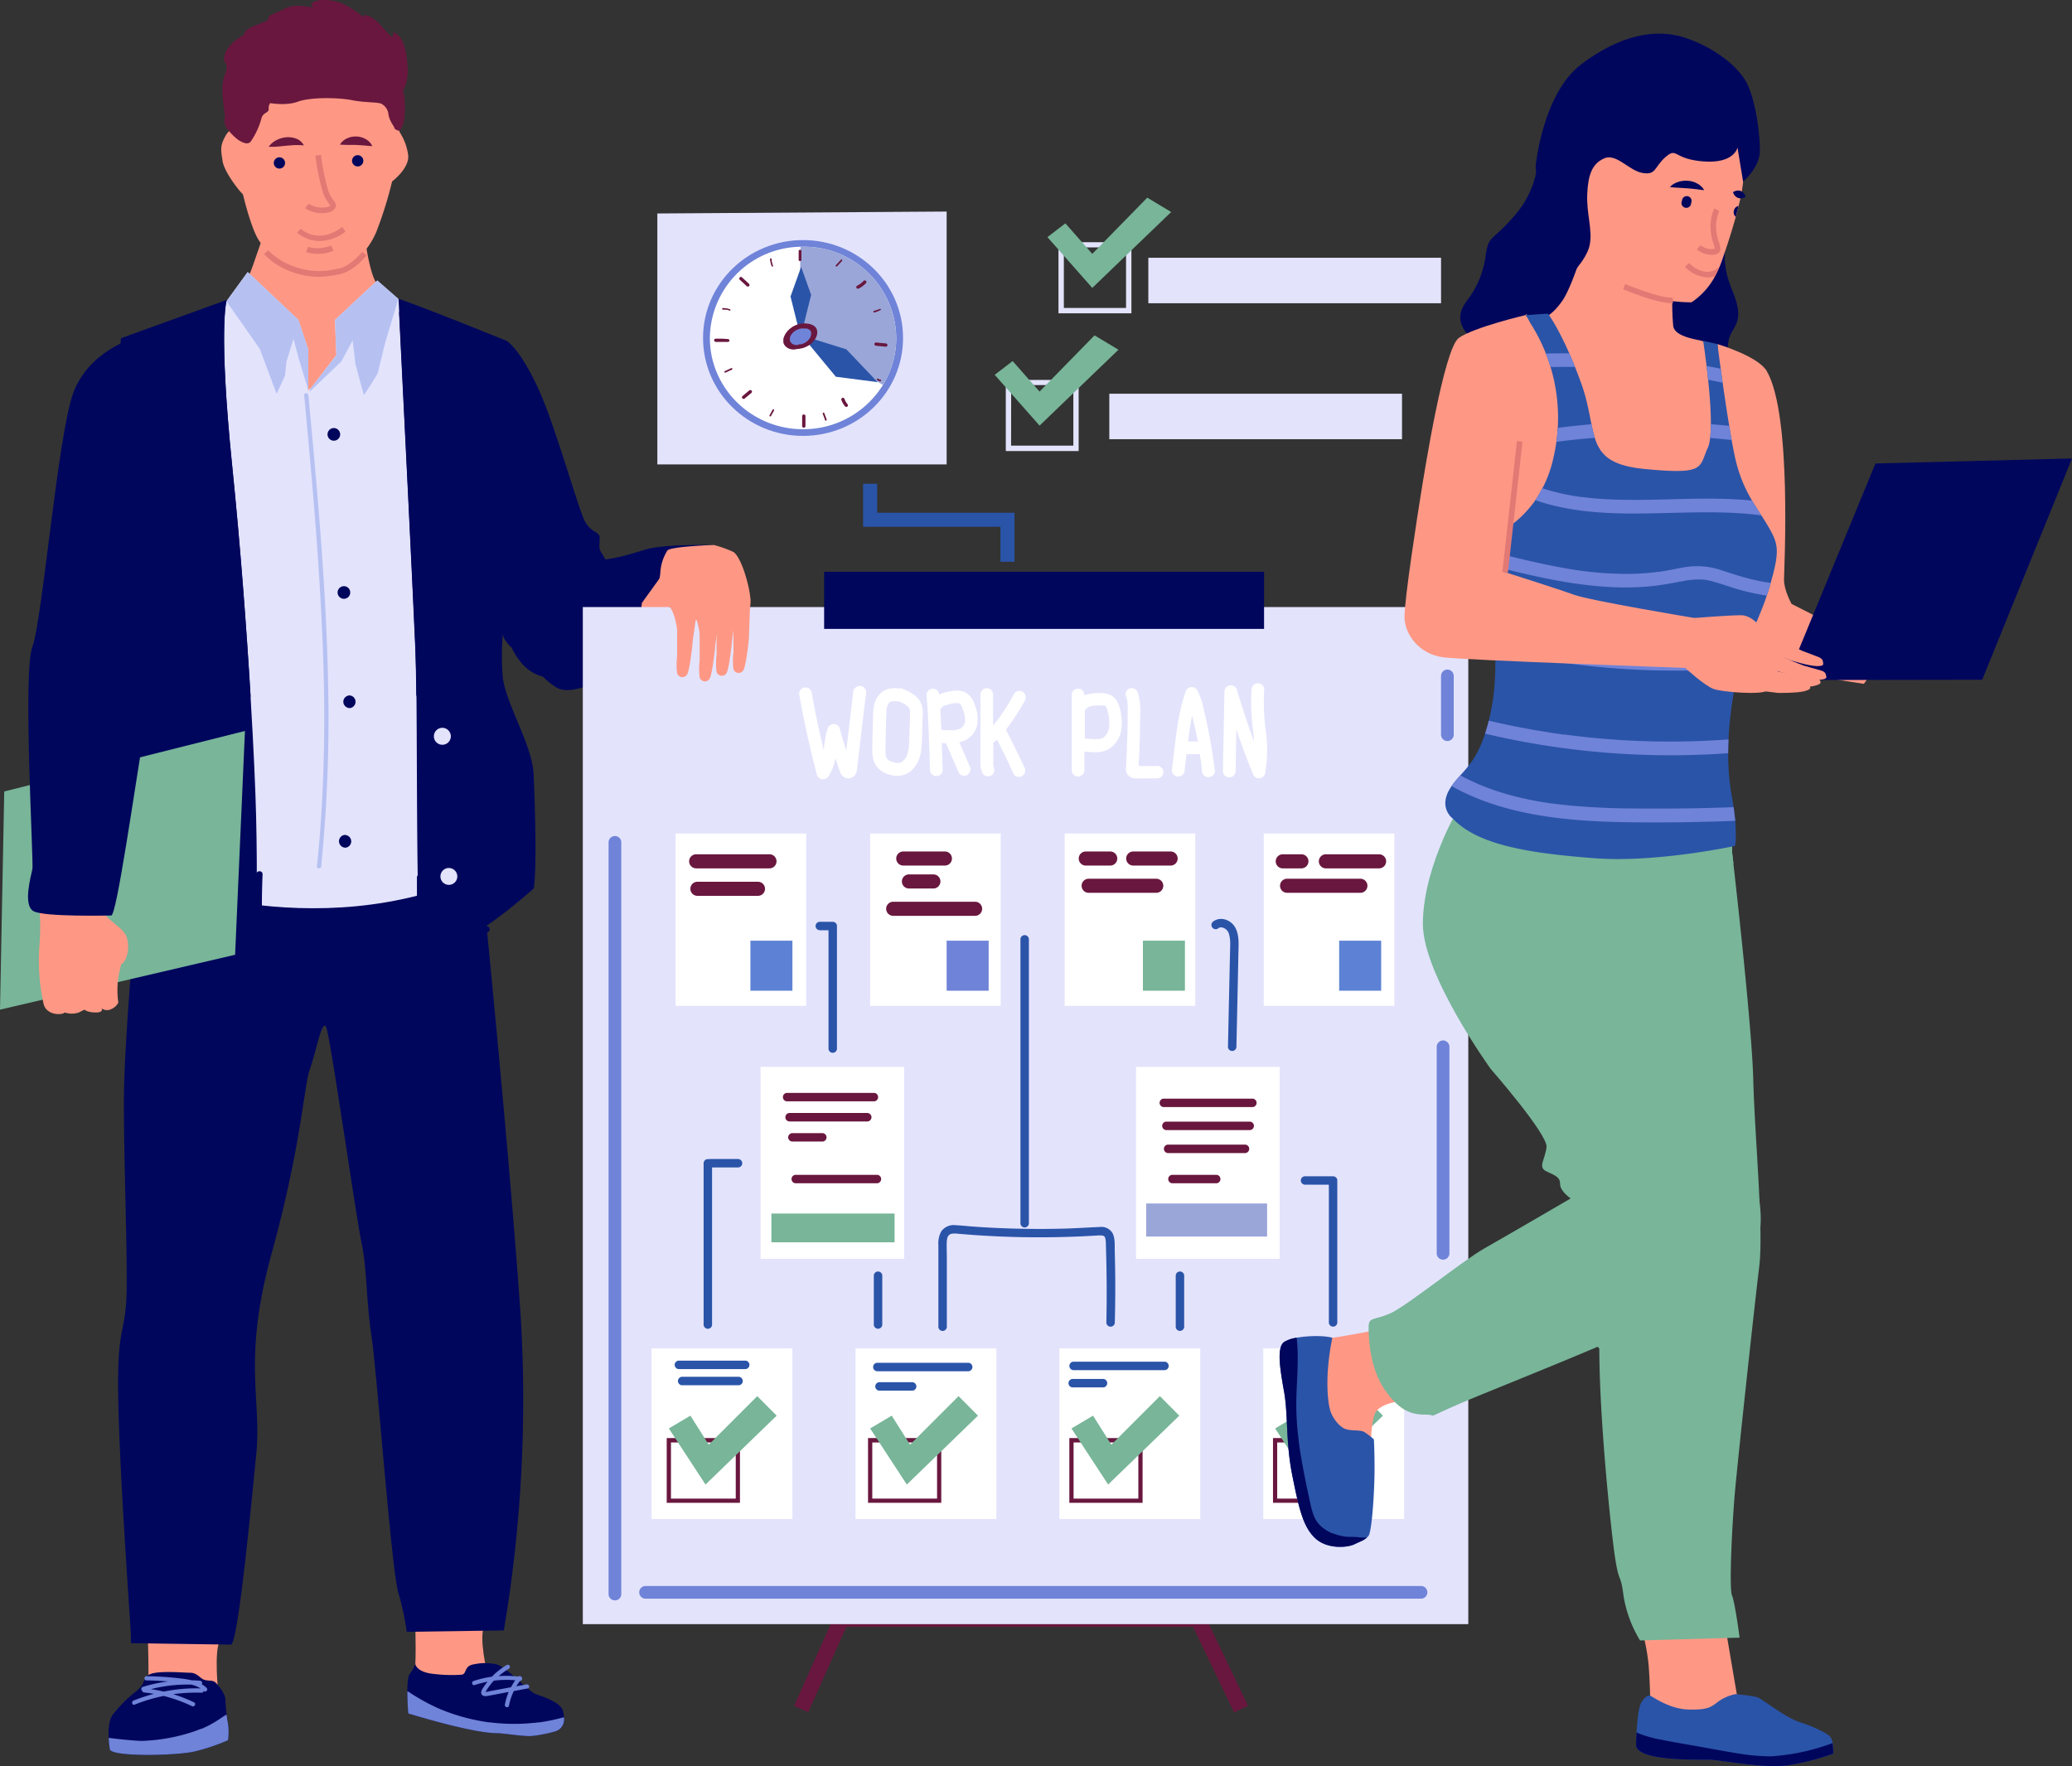 <svg xmlns="http://www.w3.org/2000/svg" xmlns:xlink="http://www.w3.org/1999/xlink" viewBox="0 0 547.46 466.69"><rect x="0" y="0" width="547.46" height="466.69" fill="#333333" stroke="none"/><defs><style>.cls-1{fill:#2a54a8;}.cls-2{isolation:isolate;}.cls-3{fill:#e3e3fc;}.cls-4{fill:#6f83d8;}.cls-5{fill:#fff;}.cls-6{fill:#9aa6d8;}.cls-7{fill:#69173e;}.cls-8{fill:#fe9885;}.cls-12,.cls-9{fill:#00065c;}.cls-10{fill:#b6c1f2;}.cls-11,.cls-14{fill:#78b599;}.cls-12,.cls-14{mix-blend-mode:multiply;}.cls-13{fill:#e27974;}.cls-15{clip-path:url(#clip-path);}.cls-16{fill:#5d82d5;}</style><clipPath id="clip-path"><path class="cls-1" d="M383.92,216.36s-4-2.79-.8-8,8.37-6.38,11.16-22.31-2.39-44.63-2.39-44.63,6,.8,13.15-8.36a32.16,32.16,0,0,0,5.46-12.33,46.37,46.37,0,0,0-5.84-34.85L403,83.28l6-.4s4,5.18,8.76,18.33.44,21.12,16.74,22.71,14.34-.4,16.73-5.58S450,90.06,450,90.06l3.77.86s2.64,20.65,4.63,29.81,6,13.55,8.77,18.33,3.19,6.38.4,15.94-7.17,15.54-9.17,26.3S456,202,457.63,210.78s.79,12.75.79,12.75-20.78,4.5-37.08,3.25S390.69,223.53,383.92,216.36Z"/></clipPath></defs><g class="cls-2"><g id="Слой_2" data-name="Слой 2"><polygon class="cls-3" points="173.68 56.41 173.68 122.72 250.12 122.72 250.12 55.9 173.68 56.41"/><ellipse class="cls-4" cx="212.18" cy="89.31" rx="26.42" ry="25.87"/><path class="cls-5" d="M236.8,89.31a23.68,23.68,0,0,1-3.5,12.4,24.73,24.73,0,0,1-21.12,11.71c-13.59,0-24.62-10.8-24.62-24.11a24.36,24.36,0,0,1,24-24.11h.65A24.36,24.36,0,0,1,236.8,89.31Z"/><path class="cls-6" d="M236.8,89.31a23.68,23.68,0,0,1-3.5,12.4L211.06,88.92l.47-23.72h.65A24.36,24.36,0,0,1,236.8,89.31Z"/><polygon class="cls-1" points="213.59 90.78 220.84 99.55 231.88 100.98 223.62 92.31 213.98 89.31 213.59 90.78"/><polygon class="cls-1" points="210.84 86.25 208.87 78.35 211.67 70.53 214.32 77.91 212.17 86.54 210.84 86.25"/><path class="cls-7" d="M215.94,87.73a2.53,2.53,0,0,0-.08-.48l0-.1a3.73,3.73,0,0,0-.16-.35,2.14,2.14,0,0,0-.28-.39l-.18-.17a3.6,3.6,0,0,0-.4-.28,4.58,4.58,0,0,0-.46-.2,3.53,3.53,0,0,0-.46-.15l-.41-.08c-.24,0-.47-.06-.7-.07a5.48,5.48,0,0,0-1,.05,5.39,5.39,0,0,0-1,.2,7.67,7.67,0,0,0-1,.42,5.41,5.41,0,0,0-.72.45,5.74,5.74,0,0,0-.84.71c-.16.17-.3.34-.44.52a3.53,3.53,0,0,0-.24.34,2.71,2.71,0,0,0-.21.37c-.07.15-.14.3-.2.45s-.07.18-.1.26a3.1,3.1,0,0,0-.08.42,1.75,1.75,0,0,0,0,.4c0,.13,0,.26,0,.39l0,.1a3.2,3.2,0,0,0,.17.43,1.74,1.74,0,0,0,.11.18,2.54,2.54,0,0,0,.29.36l.16.15.38.28.19.1c.15.06.3.13.46.18a3.21,3.21,0,0,0,.7.13,3.82,3.82,0,0,0,.82-.06,4,4,0,0,0,.5-.1c.23,0,.46,0,.69-.08a4.6,4.6,0,0,0,.89-.21,6.81,6.81,0,0,0,1.07-.47,7,7,0,0,0,.95-.66,4.16,4.16,0,0,0,.62-.64c.15-.19.3-.37.43-.57a5.16,5.16,0,0,0,.32-.67,2.13,2.13,0,0,0,.13-.45A2.43,2.43,0,0,0,215.94,87.73Z"/><path class="cls-4" d="M214.32,88.15c0-.1,0-.21,0-.31l0-.06a2.14,2.14,0,0,0-.1-.22,1.05,1.05,0,0,0-.18-.25,1.14,1.14,0,0,0-.11-.11,2.4,2.4,0,0,0-.26-.18l-.29-.13a1.61,1.61,0,0,0-.29-.09l-.27,0-.45,0a3.33,3.33,0,0,0-.63,0,3.14,3.14,0,0,0-.61.12,6.5,6.5,0,0,0-.66.27,2.74,2.74,0,0,0-.46.29,3.39,3.39,0,0,0-.54.45c-.1.11-.19.22-.28.34l-.16.21-.13.24a2.55,2.55,0,0,0-.13.29l-.06.16a1.28,1.28,0,0,0,0,.27,1.06,1.06,0,0,0,0,.25l0,.25s0,.05,0,.07a1.53,1.53,0,0,0,.11.27.75.75,0,0,0,.07.12l.18.23.11.09a2.15,2.15,0,0,0,.24.18l.12.06a1.79,1.79,0,0,0,.74.2,2.24,2.24,0,0,0,.52,0L211,91l.44,0a2.68,2.68,0,0,0,.56-.13,4.23,4.23,0,0,0,.69-.3,4.12,4.12,0,0,0,.6-.43,2.59,2.59,0,0,0,.4-.41,2.42,2.42,0,0,0,.27-.36,2.35,2.35,0,0,0,.21-.42,1,1,0,0,0,.08-.29A1.79,1.79,0,0,0,214.32,88.15Z"/><path class="cls-7" d="M192.62,89.72a.5.5,0,0,0-.31-.12c-.82-.08-1.65-.11-2.47-.11l-.71,0a.44.44,0,0,0-.44.43.45.45,0,0,0,.44.43c.82,0,1.65,0,2.47,0l.71,0a.47.47,0,0,0,.31-.12.45.45,0,0,0,.12-.31A.42.42,0,0,0,192.62,89.72Z"/><path class="cls-7" d="M234.35,90.88a.44.44,0,0,0-.31-.13l-2.57-.25a.43.43,0,0,0-.31.12.42.42,0,0,0-.13.31.39.39,0,0,0,.13.3.54.54,0,0,0,.31.13l2.57.25a.44.44,0,0,0,.31-.13.41.41,0,0,0,0-.6Z"/><path class="cls-7" d="M212.38,109.52a.45.45,0,0,0-.44.43v2.62a.44.44,0,0,0,.88,0V110A.44.44,0,0,0,212.38,109.52Z"/><path class="cls-7" d="M228.8,74.23a.44.44,0,0,0-.62,0,8.19,8.19,0,0,1-.76.68,7.16,7.16,0,0,1-.95.59.42.42,0,0,0-.16.59.46.46,0,0,0,.6.15,7.07,7.07,0,0,0,1.89-1.41A.42.42,0,0,0,228.8,74.23Z"/><path class="cls-7" d="M198.56,103.19a.43.43,0,0,0-.31-.12.5.5,0,0,0-.31.12l-1.77,1.48a.46.46,0,0,0-.13.31.43.43,0,0,0,.13.3.44.44,0,0,0,.31.13.51.51,0,0,0,.31-.13l1.77-1.48a.43.43,0,0,0,.13-.3A.46.46,0,0,0,198.56,103.19Z"/><path class="cls-7" d="M197.91,75l-1.84-1.69a.44.44,0,0,0-.62,0,.42.42,0,0,0,0,.6l1.84,1.7a.46.46,0,0,0,.62,0A.45.45,0,0,0,197.91,75Z"/><path class="cls-7" d="M223.93,106.81a1.71,1.71,0,0,1-.11-.14,4.64,4.64,0,0,1-.59-1l-.09-.24a.45.45,0,0,0-.54-.3.43.43,0,0,0-.3.53,5.43,5.43,0,0,0,1,1.74.45.45,0,0,0,.31.12.43.43,0,0,0,.44-.42A.51.51,0,0,0,223.93,106.81Z"/><path class="cls-7" d="M211.39,66a.37.37,0,0,0-.37.35v2.34a.37.37,0,0,0,.73,0V66.34A.36.36,0,0,0,211.39,66Z"/><path class="cls-7" d="M222.49,68.64a.22.22,0,0,0-.31,0l-1.32,1.43a.22.22,0,0,0,0,.31.23.23,0,0,0,.31,0l1.32-1.44A.21.21,0,0,0,222.49,68.64Z"/><path class="cls-7" d="M232.74,81.71a.23.23,0,0,0-.3-.08l-.38.18-.09,0-.05,0-.21.08a7.46,7.46,0,0,1-.8.26.22.22,0,0,0-.15.27.23.23,0,0,0,.27.15,9.47,9.47,0,0,0,1.63-.63A.21.21,0,0,0,232.74,81.71Z"/><path class="cls-7" d="M232.71,100.36a.29.29,0,0,0-.16-.07.9.9,0,0,1-.27-.07,1.34,1.34,0,0,1-.23-.13l0,0a.25.25,0,0,0-.16-.06.2.2,0,0,0-.15.06.2.2,0,0,0,0,.3,1.43,1.43,0,0,0,.84.36.23.23,0,0,0,.16-.06.18.18,0,0,0,.06-.15A.2.2,0,0,0,232.71,100.36Z"/><path class="cls-7" d="M218.42,110.87c-.2-.56-.41-1.12-.62-1.68a.24.24,0,0,0-.27-.15.22.22,0,0,0-.15.27L218,111a.23.23,0,0,0,.27.15A.22.22,0,0,0,218.42,110.87Z"/><path class="cls-7" d="M204.43,108.2a.23.23,0,0,0-.3.08l-.8,1.45a.2.2,0,0,0,.08.29.21.21,0,0,0,.29-.08l.81-1.45A.2.2,0,0,0,204.43,108.2Z"/><path class="cls-7" d="M193.48,97.36a.23.23,0,0,0-.3-.07l-1.68.79a.21.21,0,0,0-.08.29.24.24,0,0,0,.3.08l1.69-.79A.22.22,0,0,0,193.48,97.36Z"/><path class="cls-7" d="M192.86,81.72a5.05,5.05,0,0,0-1.84-.31.21.21,0,0,0-.22.21.2.2,0,0,0,.22.21l.45,0,.22,0h.08l.11,0a4.4,4.4,0,0,1,.86.24A.22.22,0,0,0,193,82,.23.23,0,0,0,192.86,81.72Z"/><path class="cls-7" d="M204.24,70.18a8.34,8.34,0,0,1-.26-.85l-.09-.43,0-.22v-.07a.49.49,0,0,1,0-.12.25.25,0,0,0-.22-.22.23.23,0,0,0-.22.22,6.94,6.94,0,0,0,.42,1.8.22.22,0,0,0,.27.15A.2.2,0,0,0,204.24,70.18Z"/><path class="cls-8" d="M109.73,429.71s.37,10.79-.37,13.76,16.73,0,19.34-1.48c0,0-2.23-9.3-.75-12.28S109.73,429.71,109.73,429.71Z"/><path class="cls-8" d="M39.06,432.32s.37,11.15,0,14.5,18.59.37,18.59.37-1.11-10.78.38-13.39S39.06,432.32,39.06,432.32Z"/><path class="cls-9" d="M36.08,239.27s-3.35,36.08-3.35,51.7.75,33.48.75,48-2.61,9.3-2.24,30.5,3.35,61,3.35,62.87v1.85s24.55.38,26.41.38,5.21-35.34,6.7-50.22S64,359.41,71.79,331.14s8.53-44.13,10-48.35c1.86-5.21,3.35-14.14,4.46-11.16s7.82,49.84,9.3,56.91,1.12,14.5,2.61,24.55,5.2,61,7.06,67.69a70.39,70.39,0,0,1,2.24,10.42l25.66-.37a365.7,365.7,0,0,0,4.46-82.95c-3-43.89-10.41-117.17-10.41-117.17l-90.76.75Z"/><path class="cls-8" d="M65.46,73.37S65.84,73,67,69.65s2-5.76,2-5.76l27.71.93s1.08,7.62,2.77,10-6.49,10.14-7.61,15S85.55,102,83.32,103.88a4.24,4.24,0,0,1-4.46.74s-2.61-16.74-6.7-20.83a60,60,0,0,1-6-6.7Z"/><path class="cls-3" d="M127.21,230.71c-44.64,20.46-90.76.75-90.76.75s.75-10.05,1.12-23.06S42,89.74,42,88.25s17.48-8.18,17.48-8.18l.48-.65,5.47-7.53,13.4,12.64,2.6,7.81V103.5l.09-.12.17-.21.12-.16,7.06-9.18-.37-9.3L99.69,74.12,105.26,79l.75.66Z"/><path class="cls-9" d="M141,234.8s-13,11.54-17.85,12.65a65.26,65.26,0,0,1-11.9,1.12c-1.22-4.26-1-41.3-1.21-64.44-.06-5.18-.14-9.66-.28-12.93-.66-15.67-3.6-74.91-4.31-89.15-.1-2-.16-3.1-.16-3.1,6.7,2.24,28.65,11.16,28.65,11.16s1.48,15.62,2.23,42.78c.52,19.05-4.66,29.58-3.35,45.75.55,6.88,7.85,18.16,8.18,26C142.09,231.09,141,234.8,141,234.8Z"/><path class="cls-9" d="M67.7,243.36s-30.88-4.84-32.74-6.7-.37-78.11-3-99.68,0-47.61,0-47.61l27.63-10,.27-.09s-2.24,7.43,1.48,43.89c2.14,20.93,3.79,43,4.87,61.05.8,13.39,1.3,24.6,1.46,31.56C68.07,232.2,67.7,243.36,67.7,243.36Z"/><path class="cls-10" d="M105.26,79c-.82,2.67-3.9,12.79-3.9,13.12s-1.49,6-1.49,6.32-3.72,6-3.72,6l-2.23-8.18-.74-6.32-3,5.58-8.56,8.18.2-.68,7.06-9.18-.37-9.3L99.69,74.12Z"/><polygon class="cls-7" points="326.06 452.49 315.23 429.89 223.63 429.89 213.54 452.44 209.8 450.77 220.98 425.8 317.8 425.8 329.75 450.72 326.06 452.49"/><polygon class="cls-10" points="81.46 92.34 81.46 103.08 79.04 95.13 77.55 89.56 75.69 95.51 75.32 99.23 73.09 104.06 68.63 92.16 59.91 79.74 59.99 79.42 65.47 71.89 78.86 84.53 81.46 92.34"/><polygon class="cls-3" points="81.71 104.55 81.35 103.35 82 102.51 81.71 104.55"/><path class="cls-9" d="M133.91,90.11s3.34,1.86,8.18,12.28,10.79,32.73,12.64,35.71,3.72,2.23,3.72,4.09-.37,2.6.38,3.72,4.09,7.06,4.46,11.16-5.22,21.07-16.37,21.94c-19,1.49-15.62-39.43-18.59-46.87S110.47,88.62,133.91,90.11Z"/><path class="cls-9" d="M139.86,157.44s5.95-7.81,15.25-8.93,10.41-1.86,15.62-3.35,17.85-1.11,17.85-1.11,5.58,4.46,3.35,14.5c-2,9.09-16.74,14.88-20.08,14.88s-18.91,12-24.93,8.18C136.51,174.92,136.14,161.9,139.86,157.44Z"/><path class="cls-8" d="M174.81,152.09l-5.2,7.21a39.26,39.26,0,0,0-.37,4.46c0,1.86,3.35,2.23,4.09,1.49s1.34-3.44,2.72-4.32,2.94-1.71,2.94-1.71S178.51,151.22,174.81,152.09Z"/><rect class="cls-3" x="153.99" y="160.41" width="233.96" height="268.76"/><path class="cls-8" d="M175.91,146.21a12.1,12.1,0,0,0-1.43,5,12.63,12.63,0,0,1-.78,3.58c-1.11,3,.75,2.24,3,5.21s.37,3.35,4.09,3.72,14.14,0,16-1.12,1.86-4.09.74-8.55-2.6-7.44-3.72-8.18a30,30,0,0,0-5.21-1.86s-11.53.37-12.27,1.48A7.7,7.7,0,0,0,175.91,146.21Z"/><path class="cls-8" d="M177.05,159.3s1.86,5.2,1.86,7.44v6.69a17.44,17.44,0,0,0,0,4.47,1.45,1.45,0,0,0,2.61.37c.74-1.12,1.48-8.19,1.48-8.56s1.12-7.81,1.12-7.81S180,157.44,177.05,159.3Z"/><path class="cls-8" d="M183,160.41s1.86,5.21,1.86,7.44v6.7a17.37,17.37,0,0,0,0,4.46,1.45,1.45,0,0,0,2.61.37c.74-1.11,1.49-8.18,1.49-8.55s1.11-7.81,1.11-7.81S186,158.55,183,160.41Z"/><polygon class="cls-11" points="0 266.79 62.12 252.29 64.72 193.15 1.12 209.14 0 266.79"/><path class="cls-8" d="M187.47,158.93s1.86,5.2,1.86,7.43v6.7a17.37,17.37,0,0,0,0,4.46,1.44,1.44,0,0,0,2.6.38c.74-1.12,1.49-8.19,1.49-8.56s1.11-7.81,1.11-7.81S190.44,157.07,187.47,158.93Z"/><path class="cls-8" d="M191.93,158.18s1.86,5.21,1.86,7.44v6.7a17.36,17.36,0,0,0,0,4.46,1.44,1.44,0,0,0,2.6.37c.75-1.11,1.49-8.18,1.49-8.55s.37-10.42.37-10.42S194.91,156.32,191.93,158.18Z"/><path class="cls-8" d="M10.41,239.64a68.06,68.06,0,0,1,0,10.42,52.2,52.2,0,0,0,1.12,15.25c.74,3,4.84,3,5.58,2.23a5.84,5.84,0,0,0,3.72,0l1.49-.75s.74.75,3,.75,1.49-1.12,1.49-1.12a2.34,2.34,0,0,0,2.23.37,3.82,3.82,0,0,0,2.23-1.86,22.62,22.62,0,0,1,.38-8.55c1.11-4.47-.33-.25,1.11-2.23s1.49-6,0-7.81-4.83-3.72-5.58-5.58S10.41,239.64,10.41,239.64Z"/><path class="cls-9" d="M35.34,89.37s-11.91,3.35-16,14.51-8.18,60.25-10.78,67,.37,56.91,0,58.77-2.61,9.67.37,11.16,19,1.11,20.45,1.11,6-32.36,9.68-54.68.37-13.39,4.09-46.86S35.34,89.37,35.34,89.37Z"/><path class="cls-8" d="M64.2,51.38s2.32,10,4.64,12.75,7,7,10.81,7.72,8.88.39,10.82-.38,6.56-4.64,8.88-10a102.56,102.56,0,0,0,4.25-13.52s4.63-3.48,4.25-6.95a14.63,14.63,0,0,0-2.32-6.18s.38-9.66-1.93-14.29S97.42,6.58,88.15,5.81,68.84,8.9,65.36,15.08s-3.47,19.7-3.47,19.7-.78-1.55-2.32,1.16-1.16,3.86-.77,6.56S62.66,49.84,64.2,51.38Z"/><path class="cls-7" d="M60.15,34.2a16.42,16.42,0,0,0,2.7,2.7c1.16.77,2.7,1.55,3.48.39a20.3,20.3,0,0,0,2.7-5.8C69.42,29.56,71,30,71,28.79a2.22,2.22,0,0,1,.39-1.54s4.25.77,7.34-.39S89.11,25.7,93,26.47s7.33.39,8.11,1.16a3.58,3.58,0,0,1,1.54,2.71c.39,1.93,1.55,3.09,1.55,3.47s1.15.77,1.15.77,1.16-.38,1.55-3.86a24,24,0,0,0-.39-6.95s1.55-1.93,1.16-6.57-1.16-6.56-2.32-7.72-1.54-1.16-1.54,0S102.25,8.32,99.93,6s-4.25-2.31-3.86-1.54S92.59,1,88,.21s-6.56.77-5.4,1.55-3.86-1.16-7,.38-5,1.93-4.64,2.71-4.63,1.93-5.79,3.08S64.78,9.09,64,9.48s-3.86,2.32-4.64,5,1.55,1.55,0,5.41.39,10.43,0,11.58S60.15,34.2,60.15,34.2Z"/><path class="cls-10" d="M86.68,180.25c-.32-16.2-1.4-32.38-2.74-48.52-.76-9.11-1.61-18.2-2.45-27.29-.07-.71-1.19-.72-1.12,0,1.51,16.22,3,32.45,4,48.71S86,185.49,85.5,201.67c-.25,9.1-.81,18.2-1.76,27.26-.07.72,1.05.71,1.12,0A393.54,393.54,0,0,0,86.68,180.25Z"/><path class="cls-9" d="M88.21,113.11a1.67,1.67,0,1,0,1.67,1.67A1.69,1.69,0,0,0,88.21,113.11Z"/><path class="cls-9" d="M90.87,154.89a1.68,1.68,0,0,0-1.67,1.68,1.67,1.67,0,1,0,1.67-1.68Z"/><path class="cls-9" d="M92.39,183.76a1.7,1.7,0,0,0-1.68,1.68,1.72,1.72,0,0,0,1.68,1.67,1.68,1.68,0,0,0,0-3.35Z"/><path class="cls-9" d="M91.25,220.61a1.69,1.69,0,0,0-1.68,1.67A1.72,1.72,0,0,0,91.25,224a1.68,1.68,0,0,0,0-3.35Z"/><path class="cls-12" d="M44.57,147.57A.84.84,0,0,0,43,148c.85,3,.41,6.1-.23,9.1A67.39,67.39,0,0,0,41,166.67c-.23,3.38,0,6.77-.22,10.15a65,65,0,0,1-1.49,9.82c-.82,3.67-1.86,7.29-2.89,10.9A.84.84,0,0,0,38,198c1.86-6.51,3.71-13.07,4.33-19.84.32-3.4.14-6.8.26-10.21a31.65,31.65,0,0,1,.56-4.95c.3-1.59.7-3.17,1-4.76C45,154.73,45.56,151.09,44.57,147.57Z"/><path class="cls-12" d="M136.65,170.06c-3.09-1.81-2.74-6.2-3.47-9.21a35.54,35.54,0,0,0-2-5.36,30.13,30.13,0,0,1-1.69-5.42,27.59,27.59,0,0,1-.53-6.41c0-1.08-1.64-1.07-1.68,0a29.4,29.4,0,0,0,2.09,11.8,47.51,47.51,0,0,1,2.1,5.5c.51,1.95.55,4,1.09,5.93a7.55,7.55,0,0,0,3.22,4.62A.84.84,0,0,0,136.65,170.06Z"/><path class="cls-12" d="M125.53,134.92a.86.86,0,0,0-1-.58,44.45,44.45,0,0,1-12,.42.84.84,0,0,0-.84.83.87.87,0,0,0,.84.84,45.68,45.68,0,0,0,12.41-.48A.84.84,0,0,0,125.53,134.92Z"/><path class="cls-12" d="M49.47,142.19l3.72-3.35-5.58-.74S48,132.89,51.33,121c2.89-10.3,7.18-35.07,8.29-41.57l.27-.09s-2.24,7.43,1.48,43.89c2.14,20.93,3.79,43,4.87,61.05Z"/><path class="cls-12" d="M120.14,147.77,110,184.13c-.06-5.18-.14-9.66-.28-12.93-.66-15.67-3.6-74.91-4.31-89.15l12.49,59.76-4.09,2.24Z"/><path class="cls-12" d="M20.62,234.47a.87.87,0,0,0-1-.59h-.24l-.37,0a6.26,6.26,0,0,1-.75,0,4.69,4.69,0,0,1-.6-.1,6.69,6.69,0,0,1-.77-.2,6.29,6.29,0,0,1-2.37-1.4.86.86,0,0,0-1.19,0,.85.85,0,0,0,0,1.18A8.18,8.18,0,0,0,20,235.5.85.85,0,0,0,20.62,234.47Z"/><path class="cls-12" d="M26.52,231.72a53.55,53.55,0,0,1-10.41-3.78c-1-.47-1.81,1-.84,1.45a55.18,55.18,0,0,0,10.8,3.94A.84.84,0,0,0,26.52,231.72Z"/><path class="cls-12" d="M129.27,245.14a.84.84,0,0,0-1.14-.3c-3.84,2.73-7.83,5.57-12.43,6.81a15,15,0,0,1-3.31.57,3.33,3.33,0,0,1-.49,0c-.1-.11-.06-.41-.07-.54,0-.74,0-1.48,0-2.22V231.78a.84.84,0,0,0-1.67,0q0,8.92,0,17.84c0,.73,0,1.46,0,2.19a2,2,0,0,0,.77,1.73,2.61,2.61,0,0,0,1.75.33,18.07,18.07,0,0,0,1.94-.26,24.23,24.23,0,0,0,7.1-2.63,67.44,67.44,0,0,0,7.25-4.69A.86.86,0,0,0,129.27,245.14Z"/><path class="cls-12" d="M159,150.86a21.69,21.69,0,0,0-10.26,6.63.86.86,0,0,0,0,1.19.85.85,0,0,0,1.18,0,20,20,0,0,1,9.52-6.2C160.51,152.17,160.07,150.55,159,150.86Z"/><path class="cls-12" d="M157.52,147.45a18.32,18.32,0,0,0-8.27,4.81.84.84,0,0,0,1.18,1.19,16.86,16.86,0,0,1,7.53-4.39A.83.83,0,0,0,157.52,147.45Z"/><path class="cls-12" d="M37.3,175.17a33.2,33.2,0,0,1-10.09-2.86.87.87,0,0,0-1.15.3.85.85,0,0,0,.3,1.15,35.65,35.65,0,0,0,10.94,3.08.84.84,0,0,0,.84-.83A.86.86,0,0,0,37.3,175.17Z"/><path class="cls-12" d="M39.44,174.46,37,171.23a1,1,0,0,0-.5-.39.87.87,0,0,0-.65.09.85.85,0,0,0-.3,1.14L38,175.3a.93.93,0,0,0,.5.39.84.84,0,0,0,.94-1.23Z"/><path class="cls-12" d="M69.89,255.6c-.08-1.12-.18-2.23-.25-3.34q-.45-6.73-.44-13.48c0-2.58.07-5.17.18-7.75,0-1.08-1.63-1.08-1.68,0-.18,4.3-.22,8.62-.12,12.92.06,2.16.14,4.31.27,6.46.06,1.05.13,2.09.2,3.14,0,.52.08,1,.13,1.56a5,5,0,0,1,0,1.28c-.07.39-.37.54-.71.69-.52.24-1,.45-1.57.67l-3.36,1.41a.86.86,0,0,0-.59,1,.84.84,0,0,0,1,.58l3.11-1.3,1.51-.64a5.47,5.47,0,0,0,1.38-.71A2.81,2.81,0,0,0,69.89,255.6Z"/><path class="cls-12" d="M92.22,255.66a71.51,71.51,0,0,1-6.75,9.7,118.52,118.52,0,0,0-6-13.57c-.49-1-1.94-.11-1.44.85a115.45,115.45,0,0,1,6.3,14.59.85.85,0,0,0,1.4.37,75.14,75.14,0,0,0,7.9-11.09A.84.84,0,0,0,92.22,255.66Z"/><path class="cls-12" d="M124.9,336.05c-6,1.62-12.34,3.33-18.44,1.51a.84.84,0,0,0-.45,1.62c6.4,1.9,13.1.19,19.33-1.51A.84.84,0,0,0,124.9,336.05Z"/><path class="cls-12" d="M56.57,342.25a23.47,23.47,0,0,1-13.75-.81.84.84,0,0,0-1,.58.86.86,0,0,0,.58,1,25.06,25.06,0,0,0,14.64.81A.83.83,0,0,0,56.57,342.25Z"/><path class="cls-12" d="M119.52,424a22.3,22.3,0,0,1-7.19.54.84.84,0,1,0,0,1.67,23.6,23.6,0,0,0,7.63-.6C121,425.31,120.56,423.7,119.52,424Z"/><path class="cls-12" d="M53.31,426.24a.85.85,0,0,0-1-.58,14.89,14.89,0,0,1-5.48.54.84.84,0,0,0,0,1.67,16.21,16.21,0,0,0,5.92-.6A.85.85,0,0,0,53.31,426.24Z"/><path class="cls-12" d="M58.46,421.74a.85.85,0,0,0-1-.59,14.49,14.49,0,0,1-6.07,1.05.84.84,0,0,0,0,1.67,15.71,15.71,0,0,0,6.51-1.1A.87.87,0,0,0,58.46,421.74Z"/><path class="cls-12" d="M37.73,98.91q-.81-2.94-1.88-5.77a.86.86,0,0,0-1-.59.85.85,0,0,0-.59,1,63.25,63.25,0,0,1,4.1,20.53c.06,2,0,4-.1,6-.07,1.08,1.61,1.07,1.67,0A65,65,0,0,0,37.73,98.91Z"/><path class="cls-12" d="M124.2,91.75a76.92,76.92,0,0,0-3,17.88c-.08,1.72-.1,3.43-.06,5.15a.84.84,0,0,0,1.67,0,75,75,0,0,1,1.72-17.68q.54-2.47,1.25-4.9A.84.84,0,0,0,124.2,91.75Z"/><path class="cls-3" d="M116.89,192.32a2.24,2.24,0,1,0,2.23,2.23A2.25,2.25,0,0,0,116.89,192.32Z"/><path class="cls-3" d="M118.6,229.36a2.23,2.23,0,1,0,2.23,2.23A2.25,2.25,0,0,0,118.6,229.36Z"/><path class="cls-9" d="M60.26,459.84a53.25,53.25,0,0,1-8.93,3c-4.84,1.11-22.69,1.48-22.32-.75a25.73,25.73,0,0,1-.3-2.87c-.1-2,0-4.61,1.05-6.06a34.06,34.06,0,0,1,6.32-6.32c2.23-1.86,1.49-2.6,3-4.09s9.29-.74,11.15-.74,2.61,1.48,3.72,1.86,2.24,0,3,.74,2.6,3,2.6,4.46a33.29,33.29,0,0,0,.35,3.91c.12.87.26,1.72.4,2.42A16.25,16.25,0,0,1,60.26,459.84Z"/><path class="cls-9" d="M146.67,457.52a37.75,37.75,0,0,1-6.07,1.2c-1.77.22-7.75-.74-9.3-.74-6.69,0-23.43-5.21-23.43-5.21s-.25-3-.24-5.82c0-2,.14-4,.61-4.59a10.2,10.2,0,0,0,1.49-2.61s.37,2.24,5.21,2.61a38,38,0,0,0,7,.17c1.55-.19.48-2.4,3.46-2.78a13.73,13.73,0,0,1,5.58,0c2.6.38,8.55,7.07,10.41,7.82s7.07,2.23,7.44,4.83c.07.5.15,1,.22,1.36v.05A3.29,3.29,0,0,1,146.67,457.52Z"/><path class="cls-4" d="M54.58,446a6.66,6.66,0,0,0-1.26-.94.61.61,0,0,0-.44-.93c-.76-.07-1.51-.11-2.27-.13a24.42,24.42,0,0,0-2.8-.47,85.38,85.38,0,0,0-9.17-.6.56.56,0,0,0,0,1.11c1.91,0,3.83.12,5.74.27a40.46,40.46,0,0,0-6.62,1.43.58.58,0,0,0-.22,1,.61.61,0,0,0,.52.48c.87.09,1.73.22,2.59.38a42.56,42.56,0,0,0-5.36,1.77c-.66.26-.37,1.34.3,1.07a43.72,43.72,0,0,1,7.65-2.3,39.52,39.52,0,0,1,7.48,2.7c.65.31,1.21-.66.56-1a40.1,40.1,0,0,0-5.51-2.16,43.59,43.59,0,0,1,7.49-.39.51.51,0,0,0,.54-.48C54.32,447.33,55.1,446.54,54.58,446Zm-11.34,1c-1.11-.27-2.23-.49-3.37-.66a39.29,39.29,0,0,1,10.69-1.19,8.19,8.19,0,0,1,2.43,1A43.07,43.07,0,0,0,43.24,447Z"/><path class="cls-4" d="M139.12,445.09l-2.69.5c.3-.5.63-1,1-1.45a.56.56,0,0,0,.55-.56.48.48,0,0,0-.19-.4.51.51,0,0,0-.11-.16.56.56,0,0,0-.73,0,28,28,0,0,0-5.18-.12,18.13,18.13,0,0,1,2.67-1.93.56.56,0,0,0-.56-1,18.61,18.61,0,0,0-3.92,3.09,27.55,27.55,0,0,0-4.83,1.13c-.68.22-.39,1.3.29,1.07a29.12,29.12,0,0,1,3.39-.88c-.32.41-.63.83-.92,1.26s-.89,1.2-.73,1.85.92.78,1.54.67c1.68-.3,3.37-.63,5-.94l.7-.13a16.15,16.15,0,0,0-1,3.34c-.14.7.93,1,1.07.3a15.94,15.94,0,0,1,1.29-3.88l3.65-.68C140.12,446,139.82,445,139.12,445.09Zm-5.42,1-2.7.5-1.45.26a6.83,6.83,0,0,1-1.26.24l.11-.19c.1-.18.21-.35.31-.52s.42-.62.64-.92a14.68,14.68,0,0,1,1.13-1.35,26.11,26.11,0,0,1,5.66-.11,17.37,17.37,0,0,0-1.12,1.84Z"/><rect class="cls-5" x="172.16" y="356.3" width="37.21" height="45.1"/><rect class="cls-5" x="226.04" y="356.3" width="37.21" height="45.1"/><rect class="cls-5" x="279.92" y="356.3" width="37.21" height="45.1"/><rect class="cls-5" x="333.79" y="356.3" width="37.21" height="45.1"/><path class="cls-4" d="M146.67,457.52a37.75,37.75,0,0,1-6.07,1.2c-1.77.22-7.75-.74-9.3-.74-6.69,0-23.43-5.21-23.43-5.21s-.25-3-.24-5.82a1.26,1.26,0,0,1,.48.2c1.34.9,2.71,1.72,4.12,2.49.72.39,1.44.76,2.18,1.11l1,.48.56.25.37.16a52,52,0,0,0,8,2.58c1.39.33,2.79.59,4.2.81l.6.09.25,0,1,.11q1.07.12,2.13.18a50,50,0,0,0,8.48-.15c.38,0,.75-.08,1.13-.12l.24,0h.07l.38-.06c.71-.1,1.41-.22,2.11-.36,1-.19,2.06-.43,3.08-.69l1-.26v.05A3.29,3.29,0,0,1,146.67,457.52Z"/><path class="cls-7" d="M355.7,397.11H336.35V380H355.7ZM337.46,396h17.12V381.16H337.46Z"/><polygon class="cls-11" points="336.91 377.46 346.59 392.28 365.4 374.08 360.27 368.92 347.45 381.74 342.61 374.08 336.91 377.46"/><path class="cls-4" d="M60.26,459.84a53.25,53.25,0,0,1-8.93,3c-4.84,1.11-22.69,1.48-22.32-.75a25.73,25.73,0,0,1-.3-2.87c2.47.31,4.94.58,7.41.75l1.24.06a48.06,48.06,0,0,0,14.16-2.59l1.06-.4.45-.18.09,0,.1,0c.54-.24,1.07-.49,1.6-.75a28.65,28.65,0,0,0,3.26-1.91c.59-.39,1.16-.8,1.78-1.14.12.87.26,1.72.4,2.42A16.25,16.25,0,0,1,60.26,459.84Z"/><path class="cls-13" d="M85.14,56.32A7.62,7.62,0,0,1,80.62,55l.93-1.17a6.69,6.69,0,0,0,4.55.94c.73-.11,1-.32,1.06-.4a.53.53,0,0,0,.08-.14s-.19-.26-.32-.44a10.25,10.25,0,0,1-1.7-3.23,64.4,64.4,0,0,1-1.9-9.44l1.48-.19a63.45,63.45,0,0,0,1.83,9.16,8.43,8.43,0,0,0,1.48,2.8c.45.61,1,1.3.29,2.31a3.06,3.06,0,0,1-2.07,1A7.47,7.47,0,0,1,85.14,56.32Z"/><path class="cls-9" d="M75.32,43.06a1.49,1.49,0,1,1-1.49-1.49A1.49,1.49,0,0,1,75.32,43.06Z"/><path class="cls-9" d="M96,42.5A1.49,1.49,0,1,1,94.48,41,1.49,1.49,0,0,1,96,42.5Z"/><path class="cls-7" d="M71,38.78a5.46,5.46,0,0,1,2-1.73,7.1,7.1,0,0,1,2.52-.77,6.13,6.13,0,0,1,2.71.34,3.86,3.86,0,0,1,2.06,1.79c-.94-.06-1.67-.09-2.4-.07s-1.42.1-2.14.16-1.46.16-2.24.22A18.64,18.64,0,0,1,71,38.78Z"/><path class="cls-7" d="M89.83,38.22a4,4,0,0,1,1.89-1.67,5.39,5.39,0,0,1,2.48-.48,5.23,5.23,0,0,1,2.45.7,4.2,4.2,0,0,1,1.73,1.83c-.89,0-1.6-.13-2.3-.17s-1.32-.1-2-.13-1.29,0-2,0S90.7,38.25,89.83,38.22Z"/><path class="cls-13" d="M84.49,63.69a9.06,9.06,0,0,1-6-2.25l1-1c.18.17,4.49,4.3,10.93-.45l.89,1.2A11.58,11.58,0,0,1,84.49,63.69Z"/><path class="cls-13" d="M84.12,73.15a20.41,20.41,0,0,1-6.12-1,19.37,19.37,0,0,1-8.26-5l1.12-1-.56.49.56-.5a18.1,18.1,0,0,0,7.58,4.54,19,19,0,0,0,10.46.39l.58-.1c3.06-.54,6.22-4.4,6.26-4.44l1.15.94c-.14.18-3.54,4.32-7.16,5l-.57.1A27.63,27.63,0,0,1,84.12,73.15Z"/><path class="cls-13" d="M84,67.08a10.74,10.74,0,0,1-3.13-.44l.47-1.41a9.49,9.49,0,0,0,6.16-.35l.6,1.36A10,10,0,0,1,84,67.08Z"/><path class="cls-8" d="M433.24,428.8a52.32,52.32,0,0,1,2.37,11.33c.41,5.56.41,9.9.41,9.9s8.41,5,14.11,3.53a27.85,27.85,0,0,0,9.08-4.07s-3.52-20.48-3.52-20.89S433.24,428.8,433.24,428.8Z"/><path class="cls-9" d="M406.38,42a25,25,0,0,1-6.1,14.85c-6.1,7.12-6.92,5.09-7.73,10.58a24.71,24.71,0,0,1-5.09,12.21c-2.64,3.66-2.24,6.71,2.44,11s16.48.2,22-4.68a36.52,36.52,0,0,0,8.34-11.8l-1.43-13.84Z"/><path class="cls-8" d="M352.06,353.53s10.58-1.7,12.48-2.38,3.93,11.94,5.15,15.19a18.51,18.51,0,0,1,1.22,3.8s-6.64.41-7.73,3.66-.95,8.68-.95,8.68-6.1,4.48-10.85-.27S345.12,354.71,352.06,353.53Z"/><path class="cls-8" d="M394.48,143.64s7.57-1.19,13.94-10.35S415.19,102.21,412,95a37.64,37.64,0,0,0-8.77-12l-7.57,12S388.9,136.87,394.48,143.64Z"/><path class="cls-9" d="M455.82,66.32s-.81,4,1.83,10.31,1.63,8.34,0,11-.81,5.09-1.62,7.33-11,1.12-14.45-4-3.26-12.66-3.26-12.66l2.45-4.48Z"/><path class="cls-8" d="M408,83.88s2-.4,4.78-4.38,6.38-16.34,6.38-16.34L441.89,77.9a63.63,63.63,0,0,0,.2,8.17c.26,2.38,4.15,3.27,6.61,3.78a9.47,9.47,0,0,1,2,.61S456,116,454,121.93s-17.53,8.37-27.49,4.38S414.2,98.82,414.2,98.82Z"/><path class="cls-11" d="M458.42,394.07c-.79,8.93-1.59,25.66-.79,27.52s2,11.15,2,11.15l-26.3.74a32.64,32.64,0,0,1-4.38-11.89c-.8-6.33-1.19-2.61-2.39-11.16-.92-6.6-4-35.19-4-54.7a82.72,82.72,0,0,1,.85-14.08c2.79-14.87.8-36.44.4-55s-5.18-37.18-4-47.59c.4-3.55.63-6.37.74-8.53a46.44,46.44,0,0,0,.05-6s6.77.35,14.71.24c8.29-.12,17.87-.76,22.35-2.84v3.34l.33,2.89c1.15,10.11,4.91,44.07,5.25,57,.39,15.24,2.78,39.78,1.59,49.45S459.22,385.15,458.42,394.07Z"/><path class="cls-11" d="M442.09,261.46c-2.39-8.27-2.79-10.53-2.79-10.53s3.75-12,5.85-20.85c.37-1.57.68-3,.92-4.33,0,0-4.35-.35-10.79-1-15.68-1.53-43.74-4.69-51.36-8.42,0,0-1.21,2.16-2.69,5.61-2.31,5.4-5.28,13.94-5.28,22.2,0,13.53,17.93,38.33,17.93,38.33s15.14,17.3,14.74,20.67-2.39,5.27,0,6.4,3.59,1.5,3.59,3.38,2.79,3.76,2.79,3.76-16.74,9.77-22.71,13.15-20.72,15.41-25.11,17.29-5.57.75-5.57,3.76.4,10.9,4.38,16.53,7.17,6.4,10.76,6.4-1.2,1.5,9.16-3c5.12-2.23,21.07-8.51,36.6-15.1,15.87-6.74,31.3-13.8,34.32-17.22,6-6.77,6.38-6.39,8-18S444.48,269.73,442.09,261.46Z"/><path class="cls-14" d="M458,228.17l-.33-2.89v-3.34c-4.48,2.08-14.06,2.72-22.35,2.84-15.68-1.53-43.74-4.69-51.36-8.42,0,0-1.21,2.16-2.69,5.61a31.16,31.16,0,0,0,4.15,2.65,17.83,17.83,0,0,0-.64,3.92,1.2,1.2,0,0,0,1.19,1.19,1.22,1.22,0,0,0,1.2-1.19c0-.3,0-.59.06-.88a2.5,2.5,0,0,0,0-.35l.06-.33q.1-.64.27-1.29a44.12,44.12,0,0,0,13.94,3.53c2.76.26,5.41.49,7.95.67v.1c0,.37-.05.74-.1,1.11,0,.08,0,.18,0,.25v.05c0,.21-.07.41-.1.62a1.24,1.24,0,0,0,.12.92,1.19,1.19,0,0,0,2.18-.29,22.59,22.59,0,0,0,.31-2.59q4.59.3,8.69.45,3.92.13,7.41.17c0,1-.06,1.92-.16,2.88a1.21,1.21,0,0,0,.35.84,1.19,1.19,0,0,0,.85.35,1.15,1.15,0,0,0,.84-.35,1.3,1.3,0,0,0,.35-.84c.1-1,.15-1.92.16-2.88,5.88,0,10.8-.26,14.83-.6,2.25-.2,4.22-.43,5.93-.66,0,.93.05,1.86.13,2.78a1.2,1.2,0,1,0,2.39,0c-.09-1-.13-2.09-.13-3.14C455.38,228.74,456.87,228.43,458,228.17Z"/><path class="cls-8" d="M453.79,90.92s10.7,3.19,13,7.1c6.77,11.56,4.58,52.4,4.58,55.19s2,6.37,2,6.37l25.1,12.75-6,8.37s-30.28-4.38-33.07-7.17S453.79,90.92,453.79,90.92Z"/><path class="cls-1" d="M383.92,216.36s-4-2.79-.8-8,8.37-6.38,11.16-22.31-2.39-44.63-2.39-44.63,6,.8,13.15-8.36a32.16,32.16,0,0,0,5.46-12.33,46.37,46.37,0,0,0-5.84-34.85L403,83.28l6-.4s4,5.18,8.76,18.33.44,21.12,16.74,22.71,14.34-.4,16.73-5.58S450,90.06,450,90.06l3.77.86s2.64,20.65,4.63,29.81,6,13.55,8.77,18.33,3.19,6.38.4,15.94-7.17,15.54-9.17,26.3S456,202,457.63,210.78s.79,12.75.79,12.75-20.78,4.5-37.08,3.25S390.69,223.53,383.92,216.36Z"/><g class="cls-15"><path class="cls-4" d="M471.29,212.63q-19.49,1.22-39,1c-5.56,0-11.12-.22-16.66-.71q-2.12-.19-4.23-.45l-.91-.12-.3,0-.5-.07-2-.31c-2.71-.45-5.4-1-8.06-1.71a69,69,0,0,1-8.64-2.9l-.24-.1-.61-.27-1.06-.48c-.7-.33-1.4-.68-2.09-1-1.39-.72-2.75-1.51-4.07-2.35a1.81,1.81,0,0,0-2.45.65,1.83,1.83,0,0,0,.64,2.45c9.65,6.13,20.91,8.87,32.16,10.09,5.59.6,11.21.83,16.83.92q9.62.14,19.23-.09,11-.24,22-.93a1.79,1.79,0,1,0,0-3.58Z"/><path class="cls-4" d="M471.79,195.34a1.86,1.86,0,0,0-2.21-1.26l-.48.07-.26,0-1,.14-2.06.25q-2,.23-4,.42-4,.4-8.12.63c-5.36.32-10.73.42-16.09.33s-10.79-.4-16.17-.91c-2.66-.25-5.32-.56-8-.91l-.31,0-.38-.05-1-.15-2.06-.3-4-.66q-9-1.56-17.76-3.88a1.79,1.79,0,0,0-.95,3.45,213.37,213.37,0,0,0,32.49,5.93,211.72,211.72,0,0,0,32.54.87c6.21-.31,12.41-.91,18.57-1.76A1.79,1.79,0,0,0,471.79,195.34Z"/><path class="cls-4" d="M470.09,171.9a214.36,214.36,0,0,1-31.83,1.68q-8-.18-15.92-.94c-5.4-.52-10.17-1.16-15.52-2.09q-8.9-1.55-17.62-3.83a1.8,1.8,0,1,0-1,3.46A217.78,217.78,0,0,0,420.07,176a213.09,213.09,0,0,0,32.05,1q9-.39,18-1.54a1.83,1.83,0,0,0,1.79-1.79C471.85,172.82,471.09,171.77,470.09,171.9Z"/><path class="cls-4" d="M479.85,154.64a62.56,62.56,0,0,1-8.55-.19,58.78,58.78,0,0,1-8.16-1.3c-2.74-.63-5.39-1.52-8.06-2.38a19.94,19.94,0,0,0-8.49-1.08c-1.52.17-3,.46-4.52.76-.66.13-1.32.26-2,.37L439,151l-.38.06-.38.05-.14,0a66.86,66.86,0,0,1-8.49.54,93.7,93.7,0,0,1-16.84-1.64c-6.47-1.16-12.85-2.76-19.21-4.37a1.79,1.79,0,1,0-.95,3.46c11.38,2.88,22.92,5.76,34.72,6.1a69.72,69.72,0,0,0,8.55-.26c3-.28,5.86-.84,8.78-1.39l1.13-.2.47-.07h.18a19.23,19.23,0,0,1,2.27-.15c.32,0,.63,0,.95,0l.55.05h.12l.12,0c.72.13,1.43.28,2.14.48,2.69.74,5.29,1.76,8,2.45a66.13,66.13,0,0,0,19.31,2,1.8,1.8,0,0,0,0-3.59Z"/><path class="cls-4" d="M477,135.17c-9.13-3.07-18.88-3.5-28.43-3.39s-19.21.77-28.77-.23l-1.94-.23h-.09l-.1,0-.51-.07-1-.16c-1.28-.2-2.56-.45-3.82-.74a52.11,52.11,0,0,1-7.63-2.34,1.8,1.8,0,0,0-2.21,1.25,1.85,1.85,0,0,0,1.26,2.2c8.91,3.53,18.62,4.25,28.12,4.24s19.25-.73,28.85,0c1.34.11,2.67.24,4,.4l.34.05h.09l.19,0,.93.14c.67.1,1.34.22,2,.34a57.76,57.76,0,0,1,7.76,2,1.79,1.79,0,0,0,2.2-1.25A1.84,1.84,0,0,0,477,135.17Z"/><path class="cls-4" d="M473.42,115A194.81,194.81,0,0,0,421,112.07c-5,.4-10,1-15,1.77a1.8,1.8,0,0,0-1.25,2.21,1.83,1.83,0,0,0,2.2,1.25q1.62-.26,3.24-.48l.7-.09.16,0,.38,0,1.72-.22q3.19-.39,6.41-.67,6.46-.55,13-.69a194.18,194.18,0,0,1,25.74,1.21c2.53.29,4.46.54,7,.93s4.82.78,7.21,1.24a1.79,1.79,0,1,0,.95-3.45Z"/><path class="cls-4" d="M470.07,101.15a206.31,206.31,0,0,0-25.43-5.48,209.23,209.23,0,0,0-26.22-2.26q-7.34-.16-14.68.21a1.79,1.79,0,0,0,0,3.58,205.67,205.67,0,0,1,25.92.35q3.24.26,6.46.61c1.08.11,2.15.24,3.22.37l1.51.2.14,0,.33,0,.95.14q6.38.9,12.68,2.21,7.14,1.48,14.17,3.47a1.8,1.8,0,0,0,2.2-1.25A1.83,1.83,0,0,0,470.07,101.15Z"/></g><path class="cls-8" d="M403,83.28s-13.54,3.19-17.53,6-9.16,35.86-10,41-4.38,27.89-4.38,32.67,4,10,10.36,10.76,63.75,2.78,63.75,2.78l2.79-13.14s-27.7-4.59-32.08-6.18-18.33-6-18.33-6l5.18-40.63S407.62,87.47,403,83.28Z"/><polygon class="cls-9" points="471.97 179.7 495.53 122.47 547.46 121.15 523.73 179.62 471.97 179.7"/><polygon class="cls-9" points="472.17 179.5 458.62 175.92 460.62 169.54 475.36 173.93 472.17 179.5"/><path class="cls-8" d="M447.66,163.3s9.17-.73,12.36-.73,5.18,3.59,8.37,5.18,3.58,2.39,3.18,4.38-3.58,9.17-4.78,10.36-11.55.4-13.94-.4-7.57-5.58-7.57-5.58S443.66,164,447.66,163.3Z"/><path class="cls-8" d="M460.5,48.62a44.59,44.59,0,0,1-1.11,5.73s0,0,0,.07c-.19.77-.41,1.58-.64,2.41l-.12.46c-1,3.58-2.29,7.67-3.69,11.65-.24.68-.49,1.33-.77,1.94s-.67,1.43-1,2.07a18.92,18.92,0,0,1-6.25,6.94,44.18,44.18,0,0,1-13.46-2.18c-7.57-2.4-15.84-11.63-15.84-11.63.1-15.61-3.69-16.26-4.08-23s-.8-13.15,3.18-20.32S427.83,12.36,441,11.56,461.3,26.7,461.7,31.09,460.9,44.64,460.5,48.62Z"/><path class="cls-9" d="M459.08,39s-.82,4.27-8.95,3.66-6.92-3.86-10-1.22-2.45,4.88-6.11,4.27-6.91-5.29-10.17-3.86-4.27,4.47-4.48,9.56,1.52,9.63.61,13.53-5.49,8.24-5.49,8.24-4.65-1-6.5-12-2.25-17.3-2.25-17.3,1.83-19.12,12-26.85S437.34,7.45,445,9.9s14.64,7.73,16.82,12.61S465,35.33,465,39.8,460.56,48,460.56,48Z"/><path class="cls-8" d="M468.39,167.75l5,2.87,2.71,1.33,4,1.52s1.43.41,1.53,1.22.51,1.32-1.53,1.32-6.91-1.49-6.91-1.49l-6.82-2.88S466,167.83,468.39,167.75Z"/><path class="cls-8" d="M468.55,172.41l5.27,2.41,2.81,1.08,4.13,1.17s1.45.28,1.63,1.08.62,1.27-1.41,1.45-7-.87-7-.87l-7-2.27S466.18,172.69,468.55,172.41Z"/><path class="cls-8" d="M466,176.5l5.64,1.37,3,.52,4.28.35s1.48,0,1.8.75.86,1.13-1.1,1.69-7.06.49-7.06.49l-7.34-.88S463.74,177.24,466,176.5Z"/><path class="cls-8" d="M463.27,177.93l5.63,1.36,3,.52,4.27.36s1.48,0,1.81.75.85,1.13-1.1,1.69-7.06.49-7.06.49l-7.35-.88S461,178.67,463.27,177.93Z"/><rect class="cls-13" x="382.17" y="133.17" width="34.82" height="1.48" transform="translate(222.33 516.25) rotate(-83.65)"/><path class="cls-13" d="M441.69,80.12c-4.13,0-12.49-3.54-12.85-3.7l.58-1.36c.09,0,8.87,3.76,12.53,3.58l.08,1.47Z"/><path class="cls-13" d="M452.25,67.33a6.25,6.25,0,0,1-3.94-1.44l1-1.11a4.32,4.32,0,0,0,3.76.94,4.92,4.92,0,0,0-.34-1.38,13.31,13.31,0,0,1-.78-4.29,11.52,11.52,0,0,1,1-5l1.31.69a10.24,10.24,0,0,0-.83,4.34,11.79,11.79,0,0,0,.71,3.84,5.08,5.08,0,0,1,.4,2,1.44,1.44,0,0,1-1,1.21A3.41,3.41,0,0,1,452.25,67.33Z"/><path class="cls-1" d="M484.36,463.39a64.13,64.13,0,0,1-12.2,3.12c-6.11.81-17.09-1.35-20.08-1.49s-18.85.54-19.8-3.66c0,0,0-1.59.13-3.59.16-2.87.51-6.61,1.23-7.81,1.22-2,1.89-1.9,2.3-1.9s4.88,3.53,10.17,3.67,6-.68,8-2.17a11.63,11.63,0,0,1,4.47-1.9s4.75.4,6,.95,7.33,5.29,10.71,6.37,7.87,3,8.55,4.34a5,5,0,0,1,.39,1.29A14.22,14.22,0,0,1,484.36,463.39Z"/><path class="cls-1" d="M363.18,388.25c0,5.56-.68,16.55-1.62,17.63a4.75,4.75,0,0,1-.38.39c-.81.75-1.64,1-3.29,1.78-1.9.95-7.32,1.36-10.44-1.63s-4.21-7.59-6-16.54-1.08-16-2.17-22.11-2-11.67,0-13.16a8.78,8.78,0,0,1,3.32-1.12c3.08-.56,7.22-.61,9.43,0a65.48,65.48,0,0,0-1.22,9.08c-.27,4.75.14,8.82.81,10.58s2.31,3.94,3.94,4.48,3.93.13,5,.82a21.87,21.87,0,0,1,2.44,1.89S363.18,382.69,363.18,388.25Z"/><path class="cls-9" d="M361.18,406.27c-.81.75-1.64,1-3.29,1.78-1.9.95-7.32,1.36-10.44-1.63s-4.21-7.59-6-16.54-1.08-16-2.17-22.11-2-11.67,0-13.16a8.78,8.78,0,0,1,3.32-1.12c.58,5,.11,10.08-.05,15.12-.07,2.27-.05,4.54.09,6.81.07,1.1.16,2.21.28,3.32q.09.9.21,1.8c0,.22,0,.44.08.66,0,.06,0,.2,0,.23s.05.3.07.45c.63,4.46,1.54,8.86,2.47,13.27.22,1,.43,2.05.68,3.07.13.53.27,1,.44,1.56.07.21.14.41.22.61l.1.26a2.31,2.31,0,0,0,.1.23,10.38,10.38,0,0,0,.74,1.3l.18.24,0,0q.21.26.42.48a9.27,9.27,0,0,0,.93.85s.32.25.37.27a6.49,6.49,0,0,0,.55.36,14,14,0,0,0,1.27.68l.18.07.09,0c.23.09.45.18.68.25a16,16,0,0,0,2.91.68,1.15,1.15,0,0,0,.26,0l.44.05.7,0c.53,0,1.06.05,1.59.05C359.52,406.33,360.35,406.31,361.18,406.27Z"/><path class="cls-14" d="M462.6,308.59c-2.61-7.56-6-14.85-9.16-22.18a163.06,163.06,0,0,1-8.2-22.36c-.25-.94-.48-1.88-.7-2.83-.26-1.12-2-.65-1.73.48A137.88,137.88,0,0,0,450.46,284c3.05,7.23,6.36,14.35,9.16,21.69,2.67,7,5.07,14.65,3.1,22.13a16.81,16.81,0,0,1-5.25,8.59c-2.74,2.36-6.09,3.89-9.29,5.49l-22.89,11.38-2.84,1.41c-1,.52-.13,2.07.91,1.55l23.24-11.56a79.5,79.5,0,0,0,10.12-5.45,18.74,18.74,0,0,0,6.79-8.18C466.56,323.76,465.08,315.75,462.6,308.59Z"/><path class="cls-14" d="M447.32,230.77a.91.91,0,0,0-.89.89,44.49,44.49,0,0,1-9,22.26.9.9,0,0,0,.32,1.23.93.93,0,0,0,1.23-.32,46,46,0,0,0,8.28-17.58,47.92,47.92,0,0,0,.93-5.59A.9.9,0,0,0,447.32,230.77Z"/><path class="cls-14" d="M458.46,248.76h-.26l-.15,0h-.4a1.46,1.46,0,0,1-1.18-.7,8.78,8.78,0,0,1-.68-2.58L454.5,239c-.23-1.13-2-.65-1.73.48.49,2.47,1,4.94,1.48,7.42a5.33,5.33,0,0,0,1.14,2.68,4.15,4.15,0,0,0,3.07,1A.9.9,0,0,0,458.46,248.76Z"/><path class="cls-14" d="M425,298.24a.92.92,0,0,0-1.1-.63,56,56,0,0,0-13.19,3.81.88.88,0,0,0-.32,1.22.92.92,0,0,0,1.22.33,54.54,54.54,0,0,1,12.76-3.63A.9.9,0,0,0,425,298.24Z"/><path class="cls-14" d="M422.86,302.77a45.58,45.58,0,0,0-7.56.49.9.9,0,0,0-.62,1.1.91.91,0,0,0,1.1.62,41.94,41.94,0,0,1,7.08-.41A.9.9,0,0,0,422.86,302.77Z"/><path class="cls-14" d="M424.32,309.33a25.41,25.41,0,0,0-7.15-.85.9.9,0,1,0,0,1.79,23.19,23.19,0,0,1,6.68.79A.9.9,0,0,0,424.32,309.33Z"/><path class="cls-14" d="M423.37,320.32l-6.17-4a.9.9,0,0,0-.91,1.55l6.17,4a.9.9,0,0,0,.91-1.55Z"/><path class="cls-14" d="M372,363a60.31,60.31,0,0,1-4.41-13.61c-.22-1.14-1.95-.66-1.73.47a61.88,61.88,0,0,0,4.59,14A.9.9,0,0,0,372,363Z"/><path class="cls-14" d="M446.67,427.28a35.9,35.9,0,0,1-9.54-.54.93.93,0,0,0-1.1.63.9.9,0,0,0,.63,1.1,37.75,37.75,0,0,0,10,.6.9.9,0,0,0,0-1.79Z"/><path class="cls-14" d="M415.31,237.54a.9.9,0,0,0-1.73.48,24,24,0,0,1,.73,5.4,26.11,26.11,0,0,1-.11,2.8c0,.42-.09.84-.15,1.25a4.22,4.22,0,0,1-.26,1.22c-.25.49-1.13.38-1.57.38h-15.4a.9.9,0,0,0,0,1.8h12.83c1,0,2,0,3.05,0a3.2,3.2,0,0,0,2.3-.8,4.51,4.51,0,0,0,.84-2.58,25.08,25.08,0,0,0,.26-3.12A26.17,26.17,0,0,0,415.31,237.54Z"/><path class="cls-9" d="M446.83,53.63a1.28,1.28,0,1,1-2.42-.57,1.27,1.27,0,1,1,2.42.57Z"/><path class="cls-9" d="M459.37,54.42c-.19.77-.41,1.58-.64,2.41l-.12.46a1.57,1.57,0,0,1-.48-1.62A1.54,1.54,0,0,1,459.37,54.42Z"/><path class="cls-9" d="M441.22,49.43a4.92,4.92,0,0,1,2.17-1.35,6.6,6.6,0,0,1,2.54-.31,5.86,5.86,0,0,1,2.48.71,4.55,4.55,0,0,1,1.87,1.77c-.9-.06-1.63-.22-2.37-.29s-1.42-.16-2.13-.2-1.42-.1-2.16-.14S442.1,49.54,441.22,49.43Z"/><path class="cls-9" d="M457.9,50.78a2.41,2.41,0,0,1,1.1-.42,1.93,1.93,0,0,1,.9.1,2,2,0,0,1,.76.51,2.41,2.41,0,0,1,.55,1,2.33,2.33,0,0,1-1.1.43,1.93,1.93,0,0,1-.9-.11,2,2,0,0,1-.76-.51A2.36,2.36,0,0,1,457.9,50.78Z"/><path class="cls-13" d="M454.15,70.88c-.33.75-.67,1.43-1,2.07a5.43,5.43,0,0,1-2,.36,8.94,8.94,0,0,1-5.94-2.78l.53-.51.53-.52c.17.17,4.23,4.26,7.72,1.21Z"/><path class="cls-9" d="M484.36,463.39a64.13,64.13,0,0,1-12.2,3.12c-6.11.81-17.09-1.35-20.08-1.49s-18.85.54-19.8-3.66c0,0,0-1.59.13-3.59.26.13.51.25.77.36a31.72,31.72,0,0,0,5.49,1.53c3.78.75,7.58,1.38,11.37,2.06s7.42,1.39,11.16,1.91a54.69,54.69,0,0,0,6.75.47c1.34-.09,2.69-.22,4-.4a56.83,56.83,0,0,0,12.23-3.09A14.22,14.22,0,0,1,484.36,463.39Z"/><rect class="cls-9" x="217.75" y="151.08" width="116.24" height="15.1"/><path class="cls-5" d="M227.1,181.27a1.73,1.73,0,0,0-1.68,1.68l-1.5,12.73c-.11.91-.21,1.81-.32,2.72-.6-1.93-1.17-3.88-1.69-5.84a1.7,1.7,0,0,0-1.62-1.23,1.73,1.73,0,0,0-1.61,1.23,16.2,16.2,0,0,0-.68,2.83c-.09.59-.17,1.17-.24,1.76l-.09.73c0,.12,0,.25,0,.37v.05q-1.85-7.67-3.24-15.42a1.69,1.69,0,0,0-2.06-1.17,1.72,1.72,0,0,0-1.17,2.06q1.91,10.56,4.64,20.94a1.65,1.65,0,0,0,1.39,1.19,1.71,1.71,0,0,0,1.67-.79,11.65,11.65,0,0,0,1.83-4.84c.37,1.16.72,2.32,1.14,3.46a3,3,0,0,0,1.14,1.63,2.18,2.18,0,0,0,2.28,0c1.23-.74,1.18-2.4,1.33-3.64l.42-3.57.84-7.14c.32-2.69.63-5.38,1-8.06A1.69,1.69,0,0,0,227.1,181.27Z"/><path class="cls-5" d="M243.09,185.29c-1.06-1.73-3-2.6-4.75-3.35a1.25,1.25,0,0,0-.79,0h0a7.66,7.66,0,0,0-3,.15,5,5,0,0,0-2.6,1.93c-1.2,1.66-1.24,3.79-1.29,5.76L230.5,196c0,1.75-.21,3.66.47,5.32a5.36,5.36,0,0,0,1.95,2.44,7.79,7.79,0,0,0,2.62,1.07,5.78,5.78,0,0,0,5.59-1.52,8.82,8.82,0,0,0,2.28-5.32c.25-1.92.22-3.89.29-5.83,0-1.15.08-2.29.11-3.43A6,6,0,0,0,243.09,185.29Zm-2.69,5.46c-.06,1.73-.11,3.46-.18,5.19,0,.39,0,.78-.07,1.17,0,.2,0,.39-.05.59s-.06.32,0,.05c0,.11,0,.21-.05.32a8.88,8.88,0,0,1-.28,1.13c0,.1-.07.21-.11.31l0,.08-.06.14-.12.24c-.08.14-.16.28-.25.41l-.12.17c-.2.21-.39.42-.61.62,0,0-.26.17-.31.2l-.25.12c.1-.05-.25.09-.33.11l-.18,0h-.63l-.33-.07c-.39-.09-.76-.23-1.14-.35l-.23-.11c-.15-.08-.29-.17-.43-.26l-.2-.18-.12-.14a.33.33,0,0,1,0-.06s-.13-.24-.17-.3v0c0-.09-.06-.18-.08-.26a4.05,4.05,0,0,1-.12-.47,1.42,1.42,0,0,0,0-.2c0-.74-.06-1.43,0-2.13,0-1.8.09-3.59.13-5.39,0-1,0-2,.08-3,0-.23,0-.46,0-.69l0-.35v-.06a7.16,7.16,0,0,1,.32-1.23l.18-.33c0-.06.08-.12.11-.18a0,0,0,0,0,0,0l0,0c.1-.11.21-.22.32-.32a1.44,1.44,0,0,0,.26-.15l.1,0,.31-.08h0l.38,0a10.44,10.44,0,0,1,1.36.08h.1l.41.19c.31.15.61.3.91.47l.4.25.21.15,0,0,.24.22c.12.12.23.24.34.37-.26-.29.05.09.1.18s.12.33.05.06c.05.19.11.37.15.56s0,.3,0,.45C240.48,189,240.43,189.89,240.4,190.75Z"/><path class="cls-5" d="M252.24,185.86h-.05C252.37,185.85,252.31,185.85,252.24,185.86Z"/><path class="cls-5" d="M253.27,192.75l-.08,0Z"/><path class="cls-5" d="M257.23,185.47a5,5,0,0,0-1.84-2.3,4.94,4.94,0,0,0-2.89-.68,14,14,0,0,0-3.07.58,9.68,9.68,0,0,0-1.27.47,1.68,1.68,0,0,0-3.35,0c.51,6.57.68,13.16.91,19.74a1.68,1.68,0,1,0,3.35,0c-.08-2.3-.15-4.61-.24-6.92.38,0,.76.06,1.14.07,1.11,2.57,2.22,5.15,3.34,7.72a1.68,1.68,0,0,0,2.29.6,1.74,1.74,0,0,0,.6-2.29l-2.73-6.31a7.81,7.81,0,0,0,1.29-.43,5.82,5.82,0,0,0,3.48-4.38A10.48,10.48,0,0,0,257.23,185.47Zm-2.23,5a1.1,1.1,0,0,1,0,.18c0,.16-.07.33-.12.49a1.59,1.59,0,0,1-.07.2c-.09.16-.19.32-.28.49s-.09.11-.13.16l-.34.31-.21.14c-.16.1-.33.18-.5.27l-.05,0,.06,0-.07,0-.08,0-.12,0a5.15,5.15,0,0,1-.56.16,4.51,4.51,0,0,1-.53.1l-.13,0-.35,0a18.74,18.74,0,0,1-2.8-.11c-.08-1.86-.17-3.72-.28-5.59a1.5,1.5,0,0,0,.44-.32l.19-.21,0,0,.31-.2.25-.13.05,0,.08,0,.35-.12a17.64,17.64,0,0,1,2-.49h.21l.5,0h.31l.06,0,.29.09.16.1c.06,0,.11.11.16.16a1.08,1.08,0,0,1,.11.18,4.11,4.11,0,0,1,.27.51l.09.19c.06.17.13.33.18.49a9.65,9.65,0,0,1,.33,1.08c0,.17.08.34.11.51a1.85,1.85,0,0,1,0,.23A9.67,9.67,0,0,1,255,190.48Z"/><path class="cls-5" d="M265.78,192.84c.41-.55.81-1.1,1.19-1.63a50.12,50.12,0,0,0,3.82-6.12,1.67,1.67,0,1,0-2.89-1.69,49.51,49.51,0,0,1-3.62,5.85c-.28.39-.7,1-.92,1.24,0,0-.2.25-.2.25l-.26.33-.51.62,0,0,0-8.17a1.68,1.68,0,0,0-1.67-1.67,1.7,1.7,0,0,0-1.68,1.67c0,3.42,0,6.84,0,10.26v5.08c0,.86,0,1.71,0,2.57a6.81,6.81,0,0,0,.38,2.5,1.72,1.72,0,0,0,2.06,1.17,1.69,1.69,0,0,0,1.17-2.06,6.21,6.21,0,0,1-.2-.61.22.22,0,0,0,0-.08v-.11c0-.39,0-.77,0-1.16,0-.8,0-1.6,0-2.4v-2.46a9.08,9.08,0,0,0,1-.76c1.51,3,3,6,4.32,9a1.68,1.68,0,0,0,2.29.6,1.72,1.72,0,0,0,.6-2.29Q268.33,197.75,265.78,192.84Z"/><path class="cls-5" d="M291.61,194.81a.94.94,0,0,1,.1-.1l-.1.1Z"/><path class="cls-5" d="M296.26,189.06a12.72,12.72,0,0,0-.68-2.8,4.68,4.68,0,0,0-1.93-2.5,6.5,6.5,0,0,0-3.23-.6,10.32,10.32,0,0,0-3.9.57v-.21a1.68,1.68,0,0,0-3.35,0l0,20a1.69,1.69,0,0,0,1.67,1.68,1.71,1.71,0,0,0,1.67-1.68c0-1.66,0-3.33,0-5a2.54,2.54,0,0,0,.56.13c2.07.23,4.33.33,6.14-.88a7.31,7.31,0,0,0,3.07-5A12.54,12.54,0,0,0,296.26,189.06Zm-3.18,2.7,0,.26v.08c0,.16-.06.33-.1.5a5.6,5.6,0,0,1-.17.54l-.07.19,0,.06c-.16.3-.33.58-.52.87l-.16.18-.29.27s0,.06-.1.1-.19.13-.29.18l-.26.14,0,0-.08,0a4.24,4.24,0,0,1-.61.17l-.21,0-.2,0a14.1,14.1,0,0,1-2.83-.13,1.2,1.2,0,0,0-.56.08v-7.62a1.92,1.92,0,0,0,.32-.26c.11-.12.22-.23.34-.34l.18-.11.31-.17c-.12.07.29-.1.38-.12a3.43,3.43,0,0,1,.46-.11c.11,0,.63-.08.23-.05.35,0,.7-.06,1.05-.06h1l.51,0,.31,0,.08,0,.21.06.13.11.08.09,0,.06.18.33s.11.29.13.36.09.29.13.44c.11.43.21.87.29,1.31l.09.54c0,.05,0,.13,0,.14l0,.35A10.75,10.75,0,0,1,293.08,191.76Z"/><path class="cls-5" d="M305.77,202.42l-4.91,0,0-.38c.05-.88.09-1.77.13-2.65.17-3.53.25-7.06.26-10.6a15.6,15.6,0,0,0-.64-5.77,1.69,1.69,0,0,0-2-1.15,1.66,1.66,0,0,0-1.15,2,6.69,6.69,0,0,1,.35,1.18l.07.37c0,.22,0,.44.06.67.05.89,0,1.78,0,2.67,0,1.89,0,3.78-.08,5.67s-.12,3.78-.21,5.66c-.05,1-.1,1.89-.16,2.83a2.44,2.44,0,0,0,1.81,2.67,5.88,5.88,0,0,0,1.57.09h4.86a1.65,1.65,0,1,0,0-3.3Z"/><path class="cls-5" d="M321,203.67c-.47-3.7-1.06-7.39-1.8-11q-.54-2.66-1.17-5.29a17.32,17.32,0,0,0-1.71-5,1.68,1.68,0,0,0-3.06.4,51.69,51.69,0,0,0-2.29,10c-.52,3.57-.91,7.17-1.33,10.75a1.68,1.68,0,0,0,1.67,1.68A1.73,1.73,0,0,0,313,203.5c.16-1.41.33-2.82.5-4.23H317c.1.66.21,1.32.31,2l.18,1.25c0,.1,0,.2,0,.3l0,.15.09.72a1.71,1.71,0,0,0,1.67,1.67C320.17,205.31,321.15,204.6,321,203.67Zm-6.93-9.11c0-.05.06-.44.06-.48l.09-.61c.22-1.48.47-2.95.78-4.41.34,1.48.67,3,1,4.45.16.8.32,1.61.46,2.41h-2.54l0-.19Q314,195.15,314.1,194.56Z"/><path class="cls-5" d="M334.46,193.23a55.59,55.59,0,0,1-.43-11,1.68,1.68,0,0,0-1.67-1.68,1.73,1.73,0,0,0-1.68,1.68,53.88,53.88,0,0,0,.42,10.84c.1,1,.18,1.94.25,2.91q-2.48-6.78-4.54-13.7a1.68,1.68,0,0,0-3.29.45q-.21,10.58-.41,21.14a1.68,1.68,0,0,0,3.35,0l.21-11.09q2,5.88,4.35,11.66a1.68,1.68,0,0,0,3.23,0A36.58,36.58,0,0,0,334.46,193.23Z"/><rect class="cls-5" x="178.51" y="220.25" width="34.5" height="45.54"/><rect class="cls-5" x="229.91" y="220.25" width="34.5" height="45.54"/><rect class="cls-5" x="281.31" y="220.25" width="34.5" height="45.54"/><rect class="cls-5" x="333.9" y="220.25" width="34.5" height="45.54"/><rect class="cls-5" x="200.96" y="281.92" width="37.96" height="50.71"/><rect class="cls-5" x="300.15" y="281.92" width="37.96" height="50.71"/><path class="cls-1" d="M220.72,243.84a1,1,0,0,0-.69-.26h-3.42a1.12,1.12,0,0,0-1.12,1.12,1.14,1.14,0,0,0,1.12,1.11h2.3v31.37a1.12,1.12,0,0,0,2.23,0V244.7A1,1,0,0,0,220.72,243.84Z"/><path class="cls-1" d="M269.62,248.12v75.21a1.12,1.12,0,0,0,2.23,0V248.12A1.12,1.12,0,0,0,269.62,248.12Z"/><path class="cls-1" d="M294.53,330.33c0-1.43.09-3.06-.53-4.39a3.42,3.42,0,0,0-3.49-1.71c-3.16.13-6.31.34-9.47.43q-9.59.24-19.17-.25c-1.59-.08-3.19-.18-4.78-.3s-3.08-.29-4.63-.36a4,4,0,0,0-3.77,1.65,6.64,6.64,0,0,0-.75,3.62c0,6.42,0,12.84,0,19.25v2.41a1.12,1.12,0,0,0,2.23,0l0-18.51c0-1.4-.09-2.83,0-4.22.07-.89.3-1.75,1.29-1.94a6.09,6.09,0,0,1,1.65,0l2.2.18c1.54.12,3.07.23,4.6.32q9.21.56,18.43.41,4.51-.06,9-.3l2.21-.12a7.72,7.72,0,0,1,1.79,0,.8.8,0,0,1,.67.62,6.16,6.16,0,0,1,.18,1.74q.35,10.35.13,20.69a1.12,1.12,0,0,0,2.23,0Q294.81,339.94,294.53,330.33Z"/><path class="cls-1" d="M326.41,245.16c-1.14-2.14-4.06-3.17-6-1.54A1.12,1.12,0,1,0,322,245.2c-.13.11.17-.09.16-.09s-.18.06.05,0l.19-.05.19,0a2,2,0,0,1,.82.19,2.42,2.42,0,0,1,1.34,1.66,9.55,9.55,0,0,1,.28,3c0,1.21-.06,2.43-.08,3.64l-.32,14.82-.18,8.33a1.12,1.12,0,0,0,2.23,0q.18-8.06.35-16.11c.06-2.69.11-5.37.17-8.06C327.21,250.07,327.57,247.36,326.41,245.16Z"/><path class="cls-1" d="M195,306.26h-7.4a1.28,1.28,0,0,0-.34.06,1.09,1.09,0,0,0-1.35,1.06v42.73a1.12,1.12,0,0,0,2.23,0V308.49H195a1.12,1.12,0,0,0,1.12-1.11A1.14,1.14,0,0,0,195,306.26Z"/><path class="cls-1" d="M230.88,337v13.1a1.12,1.12,0,0,0,2.23,0V337A1.12,1.12,0,0,0,230.88,337Z"/><path class="cls-1" d="M352.92,311.08a1.08,1.08,0,0,0-.7-.26h-7.41a1.12,1.12,0,0,0-1.11,1.11,1.14,1.14,0,0,0,1.11,1.12h6.3v36.49a1.12,1.12,0,0,0,2.23,0V311.93A1,1,0,0,0,352.92,311.08Z"/><path class="cls-1" d="M310.65,337v13.67a1.12,1.12,0,0,0,2.23,0V337A1.12,1.12,0,0,0,310.65,337Z"/><rect class="cls-16" x="198.27" y="248.57" width="11.1" height="13.22"/><rect class="cls-4" x="250.12" y="248.57" width="11.1" height="13.22"/><rect class="cls-11" x="301.98" y="248.57" width="11.1" height="13.22"/><rect class="cls-16" x="353.83" y="248.57" width="11.1" height="13.22"/><path class="cls-7" d="M203.31,225.74H183.94a1.86,1.86,0,0,0,0,3.72h19.37A1.86,1.86,0,0,0,203.31,225.74Z"/><path class="cls-7" d="M200.27,233h-16a1.86,1.86,0,0,0,0,3.72h16A1.86,1.86,0,0,0,200.27,233Z"/><path class="cls-7" d="M249.66,225h-11a1.86,1.86,0,0,0,0,3.72h11A1.86,1.86,0,0,0,249.66,225Z"/><path class="cls-7" d="M246.62,231.06h-6.46a1.86,1.86,0,0,0,0,3.72h6.46A1.86,1.86,0,0,0,246.62,231.06Z"/><path class="cls-7" d="M257.63,238.28H236a1.86,1.86,0,0,0,0,3.72h21.65A1.86,1.86,0,0,0,257.63,238.28Z"/><path class="cls-7" d="M293.34,225h-6.46a1.86,1.86,0,0,0,0,3.72h6.46A1.86,1.86,0,0,0,293.34,225Z"/><path class="cls-7" d="M309.3,225h-9.88a1.86,1.86,0,0,0,0,3.72h9.88A1.86,1.86,0,0,0,309.3,225Z"/><path class="cls-7" d="M305.5,232.2H287.64a1.86,1.86,0,0,0,0,3.72H305.5A1.86,1.86,0,0,0,305.5,232.2Z"/><path class="cls-7" d="M343.86,225.74h-4.93a1.86,1.86,0,0,0,0,3.72h4.93A1.86,1.86,0,0,0,343.86,225.74Z"/><path class="cls-7" d="M364.38,225.74H350.32a1.86,1.86,0,0,0,0,3.72h14.06A1.86,1.86,0,0,0,364.38,225.74Z"/><path class="cls-7" d="M359.44,232.2H340.07a1.86,1.86,0,0,0,0,3.72h19.37A1.86,1.86,0,0,0,359.44,232.2Z"/><rect class="cls-11" x="203.82" y="320.67" width="32.54" height="7.6"/><rect class="cls-6" x="302.84" y="318.01" width="31.95" height="8.74"/><path class="cls-7" d="M231,288.79H207.87a1.12,1.12,0,0,0,0,2.23H231A1.12,1.12,0,0,0,231,288.79Z"/><path class="cls-7" d="M229.14,294.1H208.63a1.12,1.12,0,0,0,0,2.24h20.51A1.12,1.12,0,0,0,229.14,294.1Z"/><path class="cls-7" d="M217.37,299.42h-8a1.14,1.14,0,0,0-1.12,1.12,1.13,1.13,0,0,0,1.12,1.11h8a1.12,1.12,0,0,0,0-2.23Z"/><path class="cls-7" d="M231.8,310.44H210.15a1.12,1.12,0,0,0,0,2.23H231.8A1.12,1.12,0,0,0,231.8,310.44Z"/><path class="cls-7" d="M331,290.31H307.4a1.12,1.12,0,0,0,0,2.23H331A1.12,1.12,0,0,0,331,290.31Z"/><path class="cls-7" d="M330.19,296.38h-22a1.12,1.12,0,0,0,0,2.24h22A1.12,1.12,0,0,0,330.19,296.38Z"/><path class="cls-7" d="M329.05,302.46H308.54a1.12,1.12,0,0,0,0,2.23h20.51A1.12,1.12,0,0,0,329.05,302.46Z"/><path class="cls-7" d="M321.45,310.44H309.68a1.12,1.12,0,0,0,0,2.23h11.77A1.12,1.12,0,0,0,321.45,310.44Z"/><path class="cls-7" d="M195.51,397.11H176.16V380h19.35ZM177.28,396H194.4V381.16H177.28Z"/><polygon class="cls-11" points="176.72 377.46 186.41 392.28 205.21 374.08 200.08 368.92 187.26 381.74 182.42 374.08 176.72 377.46"/><path class="cls-7" d="M248.7,397.11H229.35V380H248.7ZM230.47,396h17.12V381.16H230.47Z"/><polygon class="cls-11" points="229.91 377.46 239.6 392.28 258.4 374.08 253.27 368.92 240.45 381.74 235.61 374.08 229.91 377.46"/><path class="cls-7" d="M301.89,397.11H282.54V380h19.35ZM283.66,396h17.11V381.16H283.66Z"/><polygon class="cls-11" points="283.1 377.46 292.79 392.28 311.59 374.08 306.46 368.92 293.64 381.74 288.8 374.08 283.1 377.46"/><path class="cls-1" d="M197,359.54H179.28a1.12,1.12,0,0,0,0,2.23H197A1.12,1.12,0,0,0,197,359.54Z"/><path class="cls-1" d="M195.24,363.81h-15.1a1.12,1.12,0,0,0,0,2.23h15.1A1.12,1.12,0,0,0,195.24,363.81Z"/><path class="cls-1" d="M255.92,360.11H231.71a1.12,1.12,0,0,0,0,2.23h24.21A1.12,1.12,0,0,0,255.92,360.11Z"/><path class="cls-1" d="M241.11,365.24h-8.83a1.12,1.12,0,0,0,0,2.23h8.83A1.12,1.12,0,0,0,241.11,365.24Z"/><path class="cls-1" d="M307.78,359.82H283.56a1.12,1.12,0,0,0,0,2.23h24.22A1.12,1.12,0,0,0,307.78,359.82Z"/><path class="cls-1" d="M291.54,364.38h-8a1.12,1.12,0,1,0,0,2.23h8a1.12,1.12,0,0,0,0-2.23Z"/><path class="cls-3" d="M162.47,172.94a1.7,1.7,0,0,0-1.67,1.67v37.61a1.68,1.68,0,0,0,3.35,0V174.61A1.69,1.69,0,0,0,162.47,172.94Z"/><path class="cls-4" d="M160.8,222.47V421.34a1.68,1.68,0,0,0,3.35,0V222.47A1.68,1.68,0,0,0,160.8,222.47Z"/><path class="cls-4" d="M375.58,419.09H170.45a1.68,1.68,0,0,0,0,3.35H375.58A1.68,1.68,0,0,0,375.58,419.09Z"/><path class="cls-4" d="M381.28,274.93a1.71,1.71,0,0,0-1.67,1.68v54.7a1.68,1.68,0,0,0,3.35,0v-54.7A1.7,1.7,0,0,0,381.28,274.93Z"/><path class="cls-4" d="M382.42,176.93a1.69,1.69,0,0,0-1.67,1.67V194a1.68,1.68,0,1,0,3.35,0V178.6A1.69,1.69,0,0,0,382.42,176.93Z"/><path class="cls-3" d="M285,119.18H265.75V100.39H285Zm-17.85-1.42H283.6v-16H267.17Z"/><polygon class="cls-11" points="262.82 99.04 274.67 112.47 295.52 92.41 289.2 88.62 274.67 103.47 267.56 95.41 262.82 99.04"/><path class="cls-3" d="M298.94,82.79H279.67V64h19.27Zm-17.85-1.42h16.43v-16H281.09Z"/><polygon class="cls-11" points="276.75 62.66 288.6 76.08 309.45 56.02 303.13 52.23 288.6 67.08 281.49 59.02 276.75 62.66"/><rect class="cls-3" x="303.41" y="68.11" width="77.34" height="12.02"/><rect class="cls-3" x="293.1" y="104.04" width="77.34" height="12.02"/><polygon class="cls-1" points="268.04 148.44 264.32 148.44 264.32 139.2 228.05 139.2 228.05 127.83 231.77 127.83 231.77 135.49 268.04 135.49 268.04 148.44"/></g></g></svg>